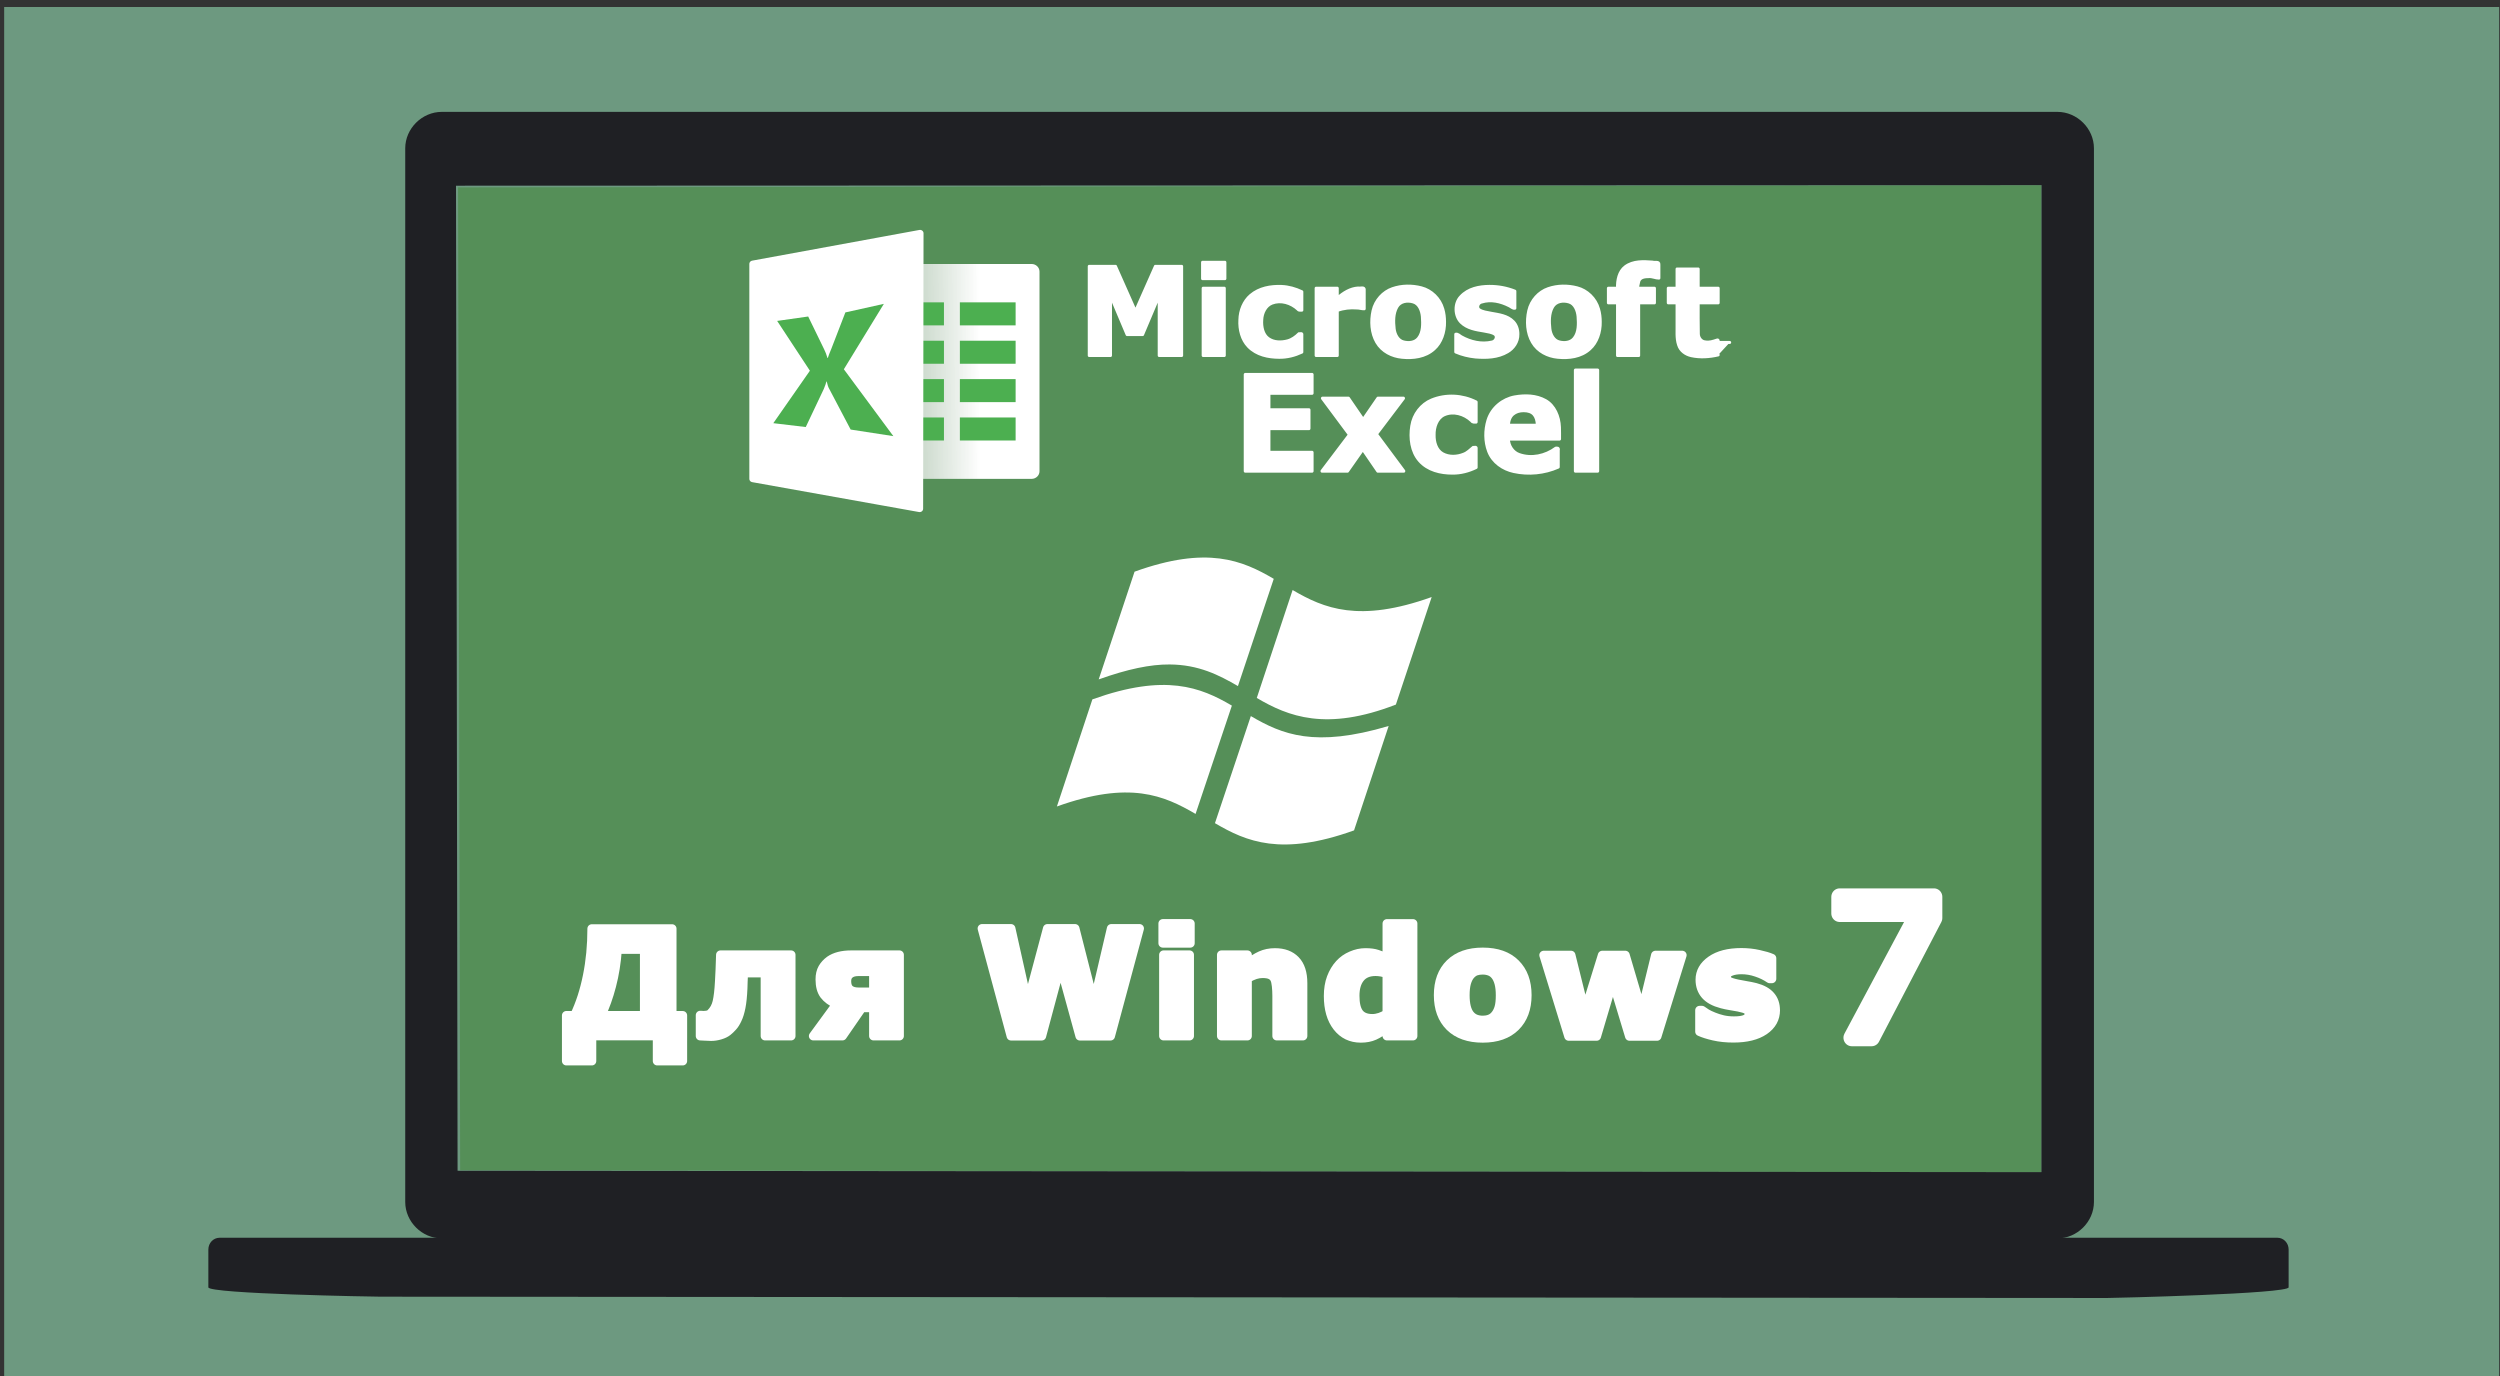 <svg version="1.1" viewBox="0 0 299.9 165.1" xmlns="http://www.w3.org/2000/svg">
<rect x="0" y="0" width="299.9" height="165.1" fill="#333333" stroke="none"/>
<defs>
<linearGradient id="linearGradient2515" x1="34.49" x2="4.253" y1="24.59" y2="24.72" gradientUnits="userSpaceOnUse">
<stop stop-color="#fff" offset="0"/>
<stop stop-color="#cbcbcb" stop-opacity="0" offset="1"/>
</linearGradient>
</defs>
<g transform="translate(348.8 -70.82)">
<path d="m-348.3 71.66h299.3v164.3h-299.3z" fill="#6d9980" style="paint-order:markers stroke fill"/>
<path d="m-293.6 211.2-.251-117.9 189.9-.252v118.4z" fill="#558f58" stroke-width=".265" style="paint-order:markers stroke fill"/>
<path d="m-295.8 84.24c-2.378 0-4.389 2.002-4.389 4.369v126.4c0 2.368 2.01 4.369 4.389 4.369h193.8c2.378 0 4.389-2.002 4.389-4.369v-126.4c0-2.368-2.01-4.369-4.389-4.369zm1.701 8.857 190.2-.066-.011 118.4-190-.166z" color="#000000" color-rendering="auto" dominant-baseline="auto" fill="#1f2024" image-rendering="auto" shape-rendering="auto" solid-color="#000000" style="font-feature-settings:normal;font-variant-alternates:normal;font-variant-caps:normal;font-variant-ligatures:normal;font-variant-numeric:normal;font-variant-position:normal;isolation:auto;mix-blend-mode:normal;paint-order:markers stroke fill;shape-padding:0;text-decoration-color:#000000;text-decoration-line:none;text-decoration-style:solid;text-indent:0;text-orientation:mixed;text-transform:none;white-space:normal"/>
<path d="m-322.4 219.3h246.8c.744 0 1.344.631 1.344 1.414v4.532c0 .784-21.04 1.281-21.79 1.281l-207.1-.157c-.744-.001-20.66-.34-20.66-1.123v-4.532c0-.784.599-1.414 1.344-1.414z" fill="#1f2024" style="paint-order:markers stroke fill"/>
<g fill="#fff" stroke="#fff" stroke-linecap="round" stroke-linejoin="round" style="paint-order:normal" aria-label="Для Windows 10">
<g stroke-linecap="round" stroke-linejoin="round" stroke-width="1.058">
<path d="m-266.9 198.1h-3.061v-3.009h-7.839v3.009h-3.061v-5.472h.98q1.006-2.107 1.535-4.752.538-2.645.538-5.654h9.634v10.41h1.275zm-4.605-5.472v-7.909h-3.226q-.165 2.359-.694 4.362-.52 1.995-1.266 3.547z" style="paint-order:normal"/>
<path d="m-253.9 195.1h-3.122v-7.562h-2.576q-.026.65-.043 1.015-.009.356-.026.833-.061 1.396-.234 2.272-.173.876-.442 1.431-.26.564-.564.893-.295.33-.598.572-.347.278-.91.442-.555.165-1.075.165-.408 0-.824-.035-.416-.026-.494-.026v-2.498h.095q.035 0 .121.009t.173.009q.226 0 .46-.043.243-.043.399-.191.581-.555.772-1.388.199-.841.286-2.48.035-.607.069-1.388t.061-1.769h8.472z" style="paint-order:normal"/>
<path d="m-240.9 195.1h-3.113v-3.382h-1.396l-2.333 3.382h-3.495l2.792-3.816q-.98-.442-1.492-1.11-.503-.676-.503-1.864 0-.806.312-1.353.321-.546.859-.937.477-.33 1.119-.494.65-.165 1.448-.165h5.801zm-3.113-5.29v-2.428h-1.847q-.642 0-1.006.295-.355.286-.355.841 0 .685.355.989.356.303 1.058.303z" style="paint-order:normal"/>
<path d="m-212.1 182.2-3.477 12.91h-3.686l-2.315-8.412-2.255 8.412h-3.686l-3.477-12.91h3.477l1.986 8.889 2.376-8.889h3.321l2.263 8.889 2.081-8.889z" style="paint-order:normal"/>
<path d="m-206.1 195.1h-3.122v-9.739h3.122zm.087-11.13h-3.295v-2.367h3.295z" style="paint-order:normal"/>
<path d="m-192.5 195.1h-3.139v-4.83q0-.59-.061-1.171-.061-.59-.208-.867-.173-.321-.512-.468-.33-.147-.928-.147-.425 0-.867.139-.434.139-.945.442v6.903h-3.122v-9.739h3.122v1.075q.833-.65 1.596-.997.772-.347 1.708-.347 1.578 0 2.463.919.893.919.893 2.749z" style="paint-order:normal"/>
<path d="m-179.3 195.1h-3.122v-1.015q-.806.659-1.509.971-.702.312-1.622.312-1.778 0-2.844-1.37-1.067-1.37-1.067-3.694 0-1.24.356-2.194.364-.963.989-1.648.59-.65 1.431-1.006.841-.364 1.682-.364.876 0 1.431.191.564.182 1.153.468v-4.145h3.122zm-3.122-2.688v-4.778q-.33-.139-.694-.2-.364-.061-.668-.061-1.231 0-1.847.772-.616.763-.616 2.125 0 1.431.494 2.081.494.642 1.587.642.425 0 .902-.156.477-.165.841-.425z" style="paint-order:normal"/>
<path d="m-165.6 190.2q0 2.402-1.405 3.79-1.396 1.379-3.928 1.379t-3.937-1.379q-1.396-1.388-1.396-3.79 0-2.419 1.405-3.798 1.414-1.379 3.928-1.379 2.55 0 3.937 1.388 1.396 1.388 1.396 3.79zm-3.842 2.367q.303-.373.451-.893.156-.529.156-1.457 0-.859-.156-1.44-.156-.581-.434-.928-.278-.356-.668-.503t-.841-.147q-.451 0-.806.121-.347.121-.668.486-.286.338-.46.928-.165.59-.165 1.483 0 .798.147 1.388.147.581.434.937.278.338.659.494.39.156.884.156.425 0 .806-.139.39-.147.659-.486z" style="paint-order:normal"/>
<path d="m-147 185.4-3.018 9.739h-3.313l-1.986-6.565-1.951 6.565h-3.356l-2.992-9.739h3.278l1.665 6.712 2.081-6.712h2.766l1.977 6.712 1.639-6.712z" style="paint-order:normal"/>
<path d="m-135.8 192q0 1.509-1.353 2.437-1.353.919-3.703.919-1.301 0-2.359-.243t-1.7-.538v-2.567h.286q.234.165.538.364.312.191.876.416.486.2 1.101.347.616.139 1.318.139.919 0 1.361-.2.442-.208.442-.607 0-.355-.26-.512-.26-.165-.989-.312-.347-.078-.945-.165-.59-.095-1.075-.226-1.327-.347-1.969-1.075-.642-.737-.642-1.83 0-1.405 1.327-2.333 1.335-.937 3.642-.937 1.093 0 2.09.226 1.006.217 1.57.468v2.463h-.269q-.694-.477-1.587-.772-.884-.303-1.795-.303-.754 0-1.275.208-.512.208-.512.59 0 .347.234.529t1.101.364q.477.095 1.023.191.555.087 1.11.226 1.231.321 1.821 1.015.59.685.59 1.717z" style="paint-order:normal"/>
</g>
<g transform="matrix(.775 0 0 .792 -296.6 87.33)" stroke-width="2.586" aria-label="7">
<path d="m232 118.2-9.654 18.13h-3.065l10.27-18.82h-12.15v-2.507h14.6z" style=""/>
</g>
</g>
<g transform="matrix(1.249 0 0 1.076 -244.5 142)" fill="#fff">
<path d="m34.81 12.51-3.488 12.08c-3.03-2.052-6.327-3.744-13.32-.83l3.408-11.94.041-.019c6.964-2.886 10.34-1.347 13.36.717z"/>
<path d="m36.63 13.68-3.447 11.94c3.028 2.069 6.383 3.718 13.36.805l3.324-11.64c-7.115 2.455-10.22.946-13.24-1.105z"/>
<path d="m35.39 10.34 3.441-11.96c-3.028-2.061-6.386-3.717-13.37-.797l-3.443 12.01c2.775-1.153 4.969-1.682 6.806-1.666 2.787.018 4.746 1.178 6.57 2.413z"/>
<path d="m40.64-.369-3.44 12.03c3.018 2.063 6.669 3.752 13.36.738l3.438-11.99c-6.979 2.902-10.34 1.273-13.36-.784z"/>
</g>
</g>
<g transform="matrix(.415 0 0 .396 87.48 26.78)">
<g display="none">
<path d="m-47-20.71h394.5c2.493 0 4.5 2.007 4.5 4.5v128c0 2.493-2.007 4.5-4.5 4.5h-394.5c-2.493 0-4.5-2.007-4.5-4.5v-128c0-2.493 2.007-4.5 4.5-4.5z" display="inline" fill="#ebece8" fill-opacity=".983" stroke="#ff62ff" stroke-linecap="round" stroke-linejoin="round" stroke-width="8" style="paint-order:stroke fill markers"/>
</g>
<g transform="matrix(2.302,0,0,2.325,-6.999,-10.91)">
<path d="m41 10h-16v28h16c.555 0 1-.445 1-1v-26c0-.555-.445-1-1-1z" fill="url(#linearGradient2515)" stroke-opacity="0" style="paint-order:markers stroke fill"/>
<g fill="#4caf50">
<path d="m32 15h7v3h-7z"/>
<path d="m32 25h7v3h-7z"/>
<path d="m32 30h7v3h-7z"/>
<path d="m32 20h7v3h-7z"/>
<path d="m25 15h5v3h-5z"/>
<path d="m25 25h5v3h-5z"/>
<path d="m25 30h5v3h-5z"/>
<path d="m25 20h5v3h-5z"/>
</g>
<path d="m26.95 41.89-20.95-3.894v-28l21-4z" fill="#fff" stroke="#fff" stroke-linecap="round" stroke-linejoin="round" stroke-width=".874" style="paint-order:markers stroke fill"/>
<path d="m15.57 26.22c-.095-.161-.191-.464-.29-.909l-.037.001c-.047.212-.158.536-.329.97l-2.266 4.964-4.074-.503 4.594-6.836-4.112-6.488 3.897-.575 1.998 4.262c.16.32.298.703.425 1.143l.041-.001c.078-.267.229-.673.446-1.207l1.76-4.73 4.833-1.115-5.024 8.522 6.216 8.714-5.362-.858z" fill="#4caf50" stroke-width=".997"/>
</g>
<g transform="matrix(1.341,0,0,1.521,-40.31,17.16)" fill="#fff" stroke="#fff" stroke-linecap="round" stroke-linejoin="round" aria-label="Microsoft Excel">
<path d="m127.6 15.06h-4.885v-11.89l-3.53 7.718h-3.389l-3.53-7.718v11.89h-4.63v-17.76h5.704l4.284 8.911 4.272-8.911h5.704zm9.323-15.31h-4.86v-3.257h4.86zm-.128 15.31h-4.604v-13.4h4.604zm11.83.358c-2.357-.004-4.906-.473-6.676-2.17-1.414-1.341-1.967-3.377-1.844-5.293.037-1.857.856-3.703 2.314-4.856 1.879-1.489 4.372-1.874 6.698-1.792 1.515.058 3.005.453 4.394 1.059v3.662c-.298-.033-.655.107-.87-.171-1.509-1.299-3.689-1.901-5.595-1.225-1.351.484-2.128 1.929-2.178 3.326-.107 1.357.209 2.936 1.408 3.731 1.207.795 2.767.786 4.124.459.936-.231 1.754-.781 2.458-1.431.196.048.584-.099.652.079v3.583c-1.538.671-3.206 1.057-4.885 1.038zm18.33-9.663c-.537.031-1.053-.169-1.593-.159-1.419-.102-2.864.02-4.214.493v8.971h-4.604v-13.4h4.604v1.968c1.278-1.056 2.797-1.923 4.48-2.01.377.097 1.225-.201 1.326.216v3.918zm11.65 5.869c1.007-1.176.947-2.862.838-4.318-.114-1.201-.683-2.571-1.942-2.911-1.219-.347-2.796-.188-3.517 1.004-.784 1.295-.749 2.909-.571 4.366.143 1.148.829 2.343 2.023 2.597 1.075.25 2.403.165 3.168-.738zm5.665-3.257c.04 2.009-.691 4.101-2.269 5.387-1.911 1.606-4.551 1.876-6.939 1.656-2.118-.184-4.289-1.145-5.46-3.014-1.157-1.828-1.292-4.167-.796-6.236.506-2.094 2.192-3.771 4.205-4.41 2.014-.644 4.213-.658 6.26-.165 2.117.506 3.99 2.109 4.631 4.242.262.818.367 1.682.366 2.54zm15.81 2.446c.051 1.509-.977 2.83-2.25 3.505-2.104 1.154-4.594 1.208-6.925 1.038-1.456-.138-2.904-.456-4.265-1v-3.531c.481-.1.82.289 1.215.501 2.009 1.043 4.367 1.545 6.598 1.06.68-.082 1.256-.933.706-1.508-.701-.487-1.597-.525-2.41-.693-1.733-.26-3.626-.518-4.976-1.754-1.387-1.293-1.442-3.76-.058-5.079 1.622-1.633 4.013-2.043 6.211-2.058 1.869-.01 3.746.308 5.503.954v3.388c-.495.099-.842-.328-1.276-.492-1.814-.853-3.929-1.307-5.891-.736-.687.1-1.176.979-.587 1.507.774.505 1.742.543 2.624.731 1.663.285 3.513.459 4.8 1.687.665.639.996 1.561.982 2.479zm12.09.811c1.007-1.176.947-2.862.838-4.318-.114-1.201-.683-2.571-1.942-2.911-1.219-.347-2.796-.188-3.517 1.004-.784 1.295-.749 2.909-.571 4.366.143 1.148.829 2.343 2.023 2.597 1.075.25 2.403.165 3.168-.738zm5.666-3.257c.04 2.009-.691 4.101-2.269 5.387-1.911 1.606-4.551 1.876-6.939 1.656-2.118-.184-4.289-1.145-5.46-3.014-1.157-1.828-1.292-4.167-.796-6.236.506-2.094 2.192-3.771 4.205-4.41 2.014-.644 4.213-.658 6.26-.165 2.117.506 3.99 2.109 4.631 4.242.262.818.367 1.682.366 2.54zm12.64-8.72c-.742.009-1.445-.363-2.2-.298-.763.013-1.822.047-2.13.912-.032.364-.542 1.472.082 1.402h3.289v2.911h-3.402v10.49h-4.604v-10.49h-1.969v-2.911h1.969c-.072-1.567.318-3.336 1.67-4.276 1.73-1.19 3.934-1.061 5.927-.93.416.165 1.457-.176 1.368.474v2.715zm12.78 15.29c-1.903.421-3.905.54-5.824.159-1.181-.241-2.368-.952-2.764-2.166-.486-1.356-.282-2.816-.326-4.227v-4.133h-1.893v-2.911h1.893v-3.829h4.604v3.829h4.31v2.911h-4.31c.012 2.077-.028 4.156.03 6.232.037.795.655 1.507 1.461 1.548.857.16 1.717-.106 2.519-.36.376-.123.307.204.299.469 5e-5.826 0 1.652 0 2.478z" stroke-width=".594" style="paint-order:stroke fill markers"/>
<path d="m155.7 38.08h-14.42v-19.23h14.42v3.719h-9.303v3.319h8.634v3.719h-8.634v4.753h9.303zm19.77 0h-5.622l-3.213-4.339-3.293 4.339h-5.515l5.93-7.245-5.836-7.258h5.622l3.159 4.262 3.172-4.262h5.528l-5.85 7.142zm10.48.387c-2.546.005-5.319-.574-7.117-2.484-1.725-1.819-2.071-4.505-1.658-6.876.371-2.309 2.065-4.318 4.271-5.154 3.078-1.173 6.641-1.009 9.618.385v3.965c-.357-.013-.757.094-.994-.252-1.576-1.385-3.964-2.032-5.955-1.18-1.527.692-2.158 2.454-2.113 4.015-.037 1.425.456 3.038 1.813 3.749 1.4.719 3.128.642 4.575.096.787-.272 1.407-.873 2.038-1.353.233.056.745-.164.636.229v3.736c-1.599.721-3.349 1.146-5.113 1.124zm18.3-9.505q-.04-1.459-.75-2.196-.709-.736-2.209-.736-1.392 0-2.289.697-.897.697-1.004 2.234zm4.792 2.725h-11.03c.021 1.397.974 2.702 2.332 3.123 2.636.858 5.627.269 7.881-1.277.341-.032.664-.046.535.385v3.348c-3.019 1.229-6.409 1.518-9.605.877-2.284-.455-4.511-1.821-5.414-4.019-.793-1.944-.788-4.177-.135-6.159.825-2.476 3.197-4.208 5.753-4.636 2.215-.366 4.623-.328 6.652.722 1.947 1.012 2.932 3.198 3.008 5.292.04.78.015 1.562.022 2.343zm8.219 6.393h-4.819v-20.1h4.819z" stroke-width=".637" style="paint-order:normal"/>
</g>
</g>
</svg>
